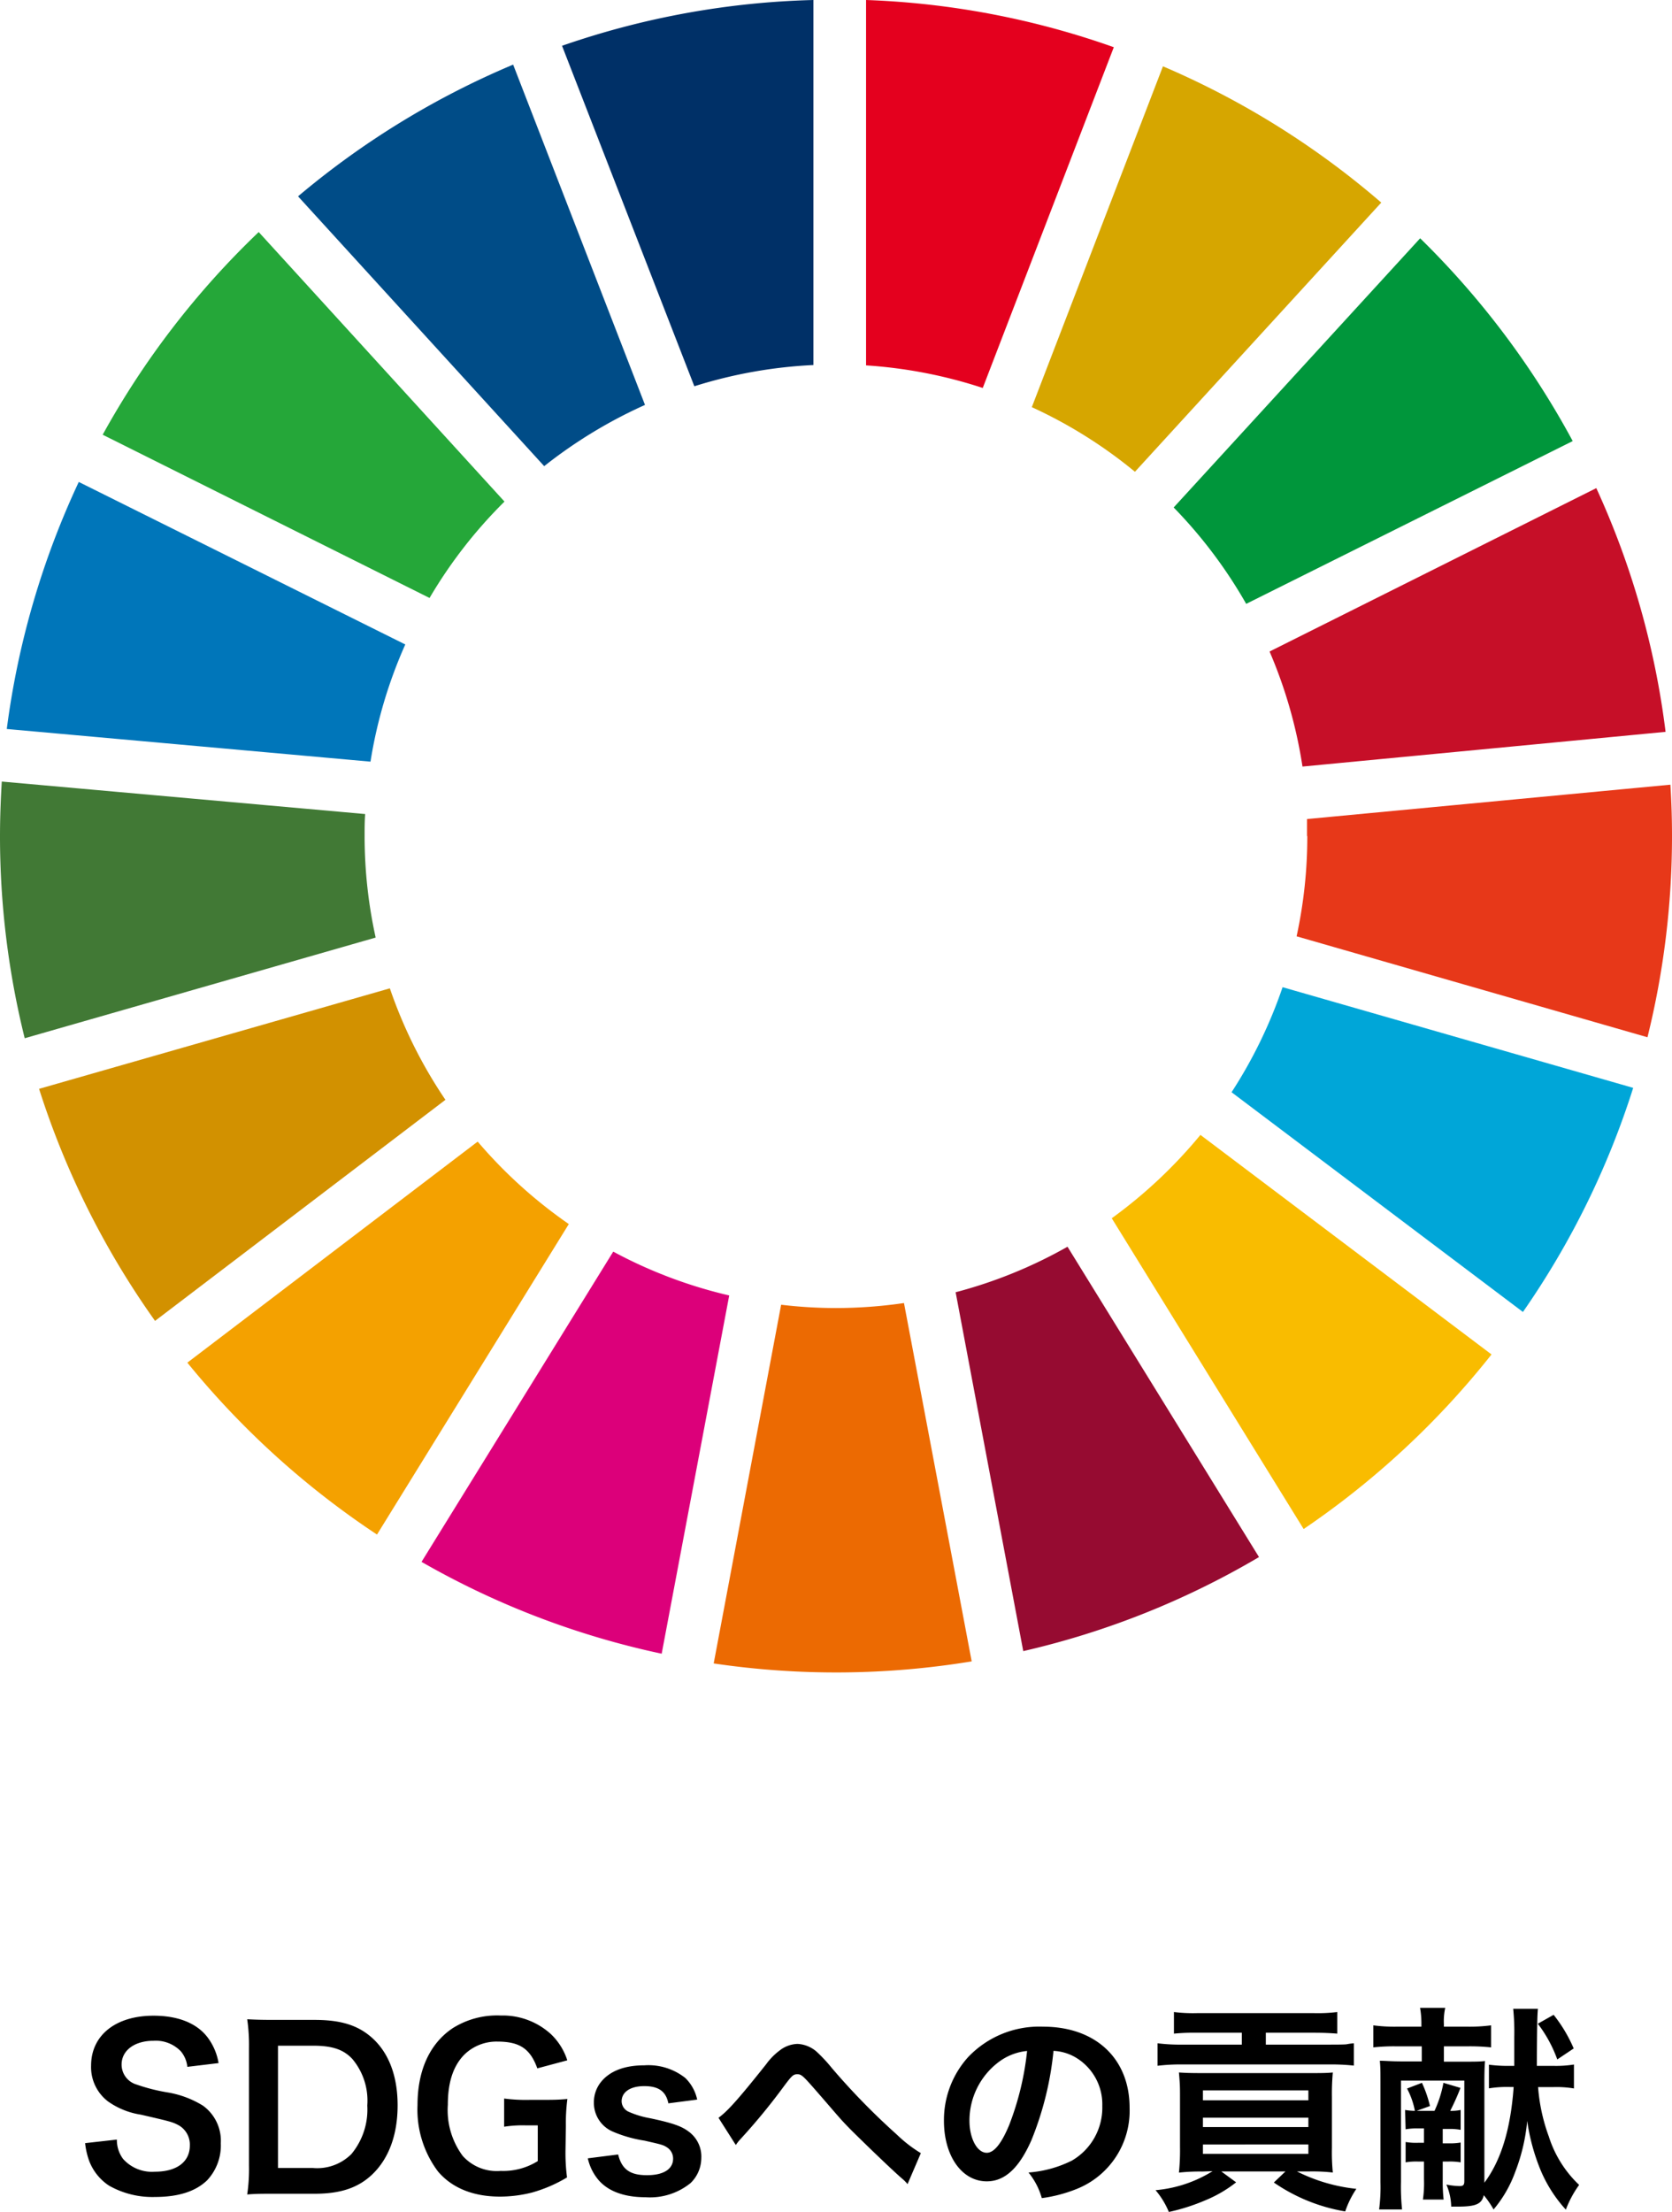 <svg xmlns="http://www.w3.org/2000/svg" viewBox="0 0 187.42 247.88"><g id="レイヤー_2" data-name="レイヤー 2"><g id="text"><path d="M178.92,54.7,142.31,73A52.68,52.68,0,0,1,146,85.89L186.7,82a92.91,92.91,0,0,0-7.78-27.34" fill="#c60f28"/><path d="M146.54,93.68a52.64,52.64,0,0,1-1.2,11.23l39.33,11.31a93.69,93.69,0,0,0,2.75-22.54q0-2.9-.18-5.76l-40.73,3.85c0,.64,0,1.27,0,1.91" fill="#e73819"/><path d="M143.77,110.61a53,53,0,0,1-5.72,11.77L170.71,147a93.09,93.09,0,0,0,12.36-25.11Z" fill="#00a6d8"/><path d="M48.15,67a52.81,52.81,0,0,1,8.4-10.8L29,26A94.31,94.31,0,0,0,11.51,48.71Z" fill="#25a739"/><path d="M115.66,45.62a52.74,52.74,0,0,1,11.56,7.24L154.83,22.7A94,94,0,0,0,130.36,7.43Z" fill="#d6a600"/><path d="M139.69,67.66l36.6-18.24a94.58,94.58,0,0,0-17.1-22.72L131.56,56.86a53,53,0,0,1,8.13,10.8" fill="#00963b"/><path d="M40.87,93.68c0-.83,0-1.65.06-2.47L.2,87.57c-.12,2-.2,4.05-.2,6.11a93.92,93.92,0,0,0,2.77,22.65l39.34-11.28a52.68,52.68,0,0,1-1.24-11.37" fill="#417935"/><path d="M134.56,127.16a53.68,53.68,0,0,1-9.94,9.34l21.51,34.82a94.58,94.58,0,0,0,21.06-19.56Z" fill="#f9bc00"/><path d="M53.52,127.93,21,152.68a94.86,94.86,0,0,0,21.26,19.26l21.5-34.79a53.21,53.21,0,0,1-10.2-9.22" fill="#f4a100"/><path d="M41.53,85.34a52.18,52.18,0,0,1,3.9-13.13L8.83,54A93.46,93.46,0,0,0,.76,81.68Z" fill="#0076ba"/><path d="M141.13,174.47l-21.47-34.78a52.49,52.49,0,0,1-12.54,5.1L114.7,185a92.89,92.89,0,0,0,26.43-10.54" fill="#960b31"/><path d="M101.33,146a53.21,53.21,0,0,1-7.63.56,51.91,51.91,0,0,1-6.14-.37L80,186.38a93.74,93.74,0,0,0,28.92-.23Z" fill="#ec6a02"/><path d="M97.08,40.94a52.72,52.72,0,0,1,13.08,2.53L124.85,5.29A92.91,92.91,0,0,0,97.08,0Z" fill="#e4001e"/><path d="M81.74,145.15a52.45,52.45,0,0,1-13-4.91L47.25,175a93,93,0,0,0,26.92,10.29Z" fill="#dc007a"/><path d="M77.83,43.28A52.56,52.56,0,0,1,91.18,40.9V0A93,93,0,0,0,63,5.13Z" fill="#003067"/><path d="M49.93,123.23a52.66,52.66,0,0,1-6.23-12.49L4.38,122a93.89,93.89,0,0,0,13,26Z" fill="#d29100"/><path d="M61,52.23A53.39,53.39,0,0,1,72.3,45.37L57.52,7.24A93.65,93.65,0,0,0,33.41,22Z" fill="#004c87"/><path d="M13.1,239.73a3.56,3.56,0,0,0,.69,2.16,4.34,4.34,0,0,0,3.57,1.44c2.45,0,3.92-1.1,3.92-2.94a2.49,2.49,0,0,0-1.23-2.25c-.73-.39-.88-.42-4.25-1.2a8.63,8.63,0,0,1-3.7-1.49,4.83,4.83,0,0,1-1.89-4c0-3.4,2.75-5.6,7-5.6,2.79,0,4.89.86,6.09,2.47a6.58,6.58,0,0,1,1.2,2.84l-3.5.42a3.21,3.21,0,0,0-.73-1.74,3.89,3.89,0,0,0-3.06-1.18c-2.13,0-3.58,1.08-3.58,2.67a2.33,2.33,0,0,0,1.67,2.23,20.62,20.62,0,0,0,3.45.88,10.91,10.91,0,0,1,4,1.49,4.85,4.85,0,0,1,2,4.21,5.7,5.7,0,0,1-1.54,4.16c-1.3,1.25-3.23,1.86-5.85,1.86a9.85,9.85,0,0,1-5.14-1.27A5.79,5.79,0,0,1,10,242.13a8.56,8.56,0,0,1-.46-2Z"/><path d="M27.91,229.43a20,20,0,0,0-.2-3.18c1,.05,1.57.07,3.11.07h4.43c3.06,0,5,.64,6.61,2.15,1.78,1.69,2.71,4.24,2.71,7.42,0,3.33-1,6-2.88,7.78-1.57,1.47-3.53,2.13-6.42,2.13H30.82c-1.49,0-2.11,0-3.11.08a19.55,19.55,0,0,0,.2-3.24Zm7.14,13.48a5.41,5.41,0,0,0,4.34-1.56,7.81,7.81,0,0,0,1.78-5.44,7.25,7.25,0,0,0-1.69-5.23c-1-1.06-2.27-1.47-4.4-1.47H31.16v13.7Z"/><path d="M63.39,240.79a21.14,21.14,0,0,0,.17,3.18,15.94,15.94,0,0,1-3.91,1.69,14.67,14.67,0,0,1-3.6.46c-3.06,0-5.41-1-6.95-2.81a11.54,11.54,0,0,1-2.3-7.44c0-3.9,1.37-6.88,3.91-8.6a9.34,9.34,0,0,1,5.44-1.44,8,8,0,0,1,5.63,2.11,7,7,0,0,1,1.81,2.91l-3.36.9c-.8-2.22-2-3-4.5-3a5.16,5.16,0,0,0-3.72,1.5c-1.22,1.27-1.81,3.08-1.81,5.58a8.62,8.62,0,0,0,1.66,5.72,5.12,5.12,0,0,0,4.26,1.69,7.3,7.3,0,0,0,4.16-1.1v-4H59a13.44,13.44,0,0,0-2.49.15v-3.16a18.42,18.42,0,0,0,2.93.15h1.28c1.12,0,1.83,0,2.88-.1a20.85,20.85,0,0,0-.17,3Z"/><path d="M69.29,241.4c.41,1.66,1.32,2.32,3.23,2.32s2.93-.71,2.93-1.86a1.49,1.49,0,0,0-.63-1.22c-.47-.32-.61-.34-2.57-.79a14.7,14.7,0,0,1-3.53-1,3.5,3.5,0,0,1-2.15-3.25,3.64,3.64,0,0,1,.76-2.28c1-1.27,2.67-1.91,4.89-1.91a6.66,6.66,0,0,1,4.6,1.42,4.78,4.78,0,0,1,1.33,2.42l-3.23.42c-.27-1.35-1.11-1.93-2.7-1.93s-2.54.68-2.54,1.71a1.31,1.31,0,0,0,.76,1.15,10.29,10.29,0,0,0,2.44.74c2.5.53,3.5.88,4.31,1.49a3.46,3.46,0,0,1,1.42,3,3.92,3.92,0,0,1-1.2,2.77,7.22,7.22,0,0,1-5.06,1.59c-2.53,0-4.41-.76-5.46-2.18a5.64,5.64,0,0,1-1-2.18Z"/><path d="M80.54,237.29c1-.74,2.11-1.94,5.34-6a7.08,7.08,0,0,1,1.51-1.54,3.41,3.41,0,0,1,2-.74,3.5,3.5,0,0,1,2.21.93,17.3,17.3,0,0,1,1.64,1.77,77.77,77.77,0,0,0,7.31,7.48,15,15,0,0,0,2.67,2.06l-1.49,3.47a4.72,4.72,0,0,0-.71-.7c-1.27-1.13-3.21-3-5-4.75s-1.91-2-4.53-5c-1.52-1.74-1.67-1.86-2.13-1.86s-.64.22-1.47,1.32A69.53,69.53,0,0,1,83,239.68a4.82,4.82,0,0,0-.52.66Z"/><path d="M115.61,239.81c-1.39,3.15-3,4.6-5,4.6-2.79,0-4.8-2.84-4.8-6.78a10.53,10.53,0,0,1,2.7-7.13,11,11,0,0,1,8.42-3.42c5.87,0,9.69,3.57,9.69,9.08a9.43,9.43,0,0,1-6,9.13,16.22,16.22,0,0,1-3.84,1,7.93,7.93,0,0,0-1.49-2.87,13,13,0,0,0,4.87-1.34,6.86,6.86,0,0,0,3.4-6.12,6.1,6.1,0,0,0-3-5.44,5.4,5.4,0,0,0-2.47-.73A35.79,35.79,0,0,1,115.61,239.81ZM112,231a8.22,8.22,0,0,0-3.33,6.61c0,2,.86,3.6,1.94,3.6.8,0,1.64-1,2.52-3.13a32.19,32.19,0,0,0,2-8.28A6.3,6.3,0,0,0,112,231Z"/><path d="M134.77,243.31a21.75,21.75,0,0,0-2.62.12,24.43,24.43,0,0,0,.12-2.89V235c0-1.18,0-1.4-.12-2.79.74.05,1.3.07,2.55.07h12c1.38,0,2,0,2.7-.07a26.48,26.48,0,0,0-.1,2.79v5.63a23.05,23.05,0,0,0,.1,2.79,20.61,20.61,0,0,0-2.62-.12h-1.4a19.21,19.21,0,0,0,6.66,1.95,10.47,10.47,0,0,0-1.25,2.53,19.84,19.84,0,0,1-8-3.24l1.3-1.24H136.9l1.66,1.22a14.27,14.27,0,0,1-3.42,2,22.53,22.53,0,0,1-4.12,1.32,9.19,9.19,0,0,0-1.49-2.44,14.47,14.47,0,0,0,6.39-2.13Zm-.64-15.55a22.33,22.33,0,0,0-2.54.1v-2.42a17.75,17.75,0,0,0,2.62.12h13.07a18.08,18.08,0,0,0,2.62-.12v2.42c-.57-.05-1.52-.1-2.53-.1h-5.48v1.33H149c.76,0,1.84,0,2-.05a7.15,7.15,0,0,1,.76-.1v2.5a24.56,24.56,0,0,0-2.72-.13H132.47a21.7,21.7,0,0,0-2.72.15v-2.52a20.4,20.4,0,0,0,2.79.15h6.66v-1.33Zm.71,7.57h11.82v-1.11H134.84Zm0,3h11.82v-1.05H134.84Zm0,3h11.82v-1.05H134.84Z"/><path d="M164.14,231c1.19,0,1.71,0,2.32-.07-.05.73-.07,1.22-.07,2.49v11.14c1.88-2.52,2.94-6,3.28-10.72h-.37a12.66,12.66,0,0,0-2.4.15v-2.65a16.18,16.18,0,0,0,2.38.13h.46l0-3.26a26.19,26.19,0,0,0-.12-3.13h2.77c-.08.81-.1,2.2-.12,6.39h1.81a12.82,12.82,0,0,0,2.35-.15V234a12,12,0,0,0-2.33-.15h-1.69a20.39,20.39,0,0,0,1.2,5.53,12.78,12.78,0,0,0,3.4,5.43,11.91,11.91,0,0,0-1.49,2.77,15.35,15.35,0,0,1-2.81-4.38,22.92,22.92,0,0,1-1.52-5.56,21.16,21.16,0,0,1-1.35,5.73,13.75,13.75,0,0,1-2.42,4.19,11,11,0,0,0-1.1-1.6c-.22,1-.91,1.28-2.91,1.28-.18,0-.37,0-.74,0a6.57,6.57,0,0,0-.54-2.47,8.32,8.32,0,0,0,1.47.17c.42,0,.54-.12.54-.56V233.12h-7.1v11.36a24.57,24.57,0,0,0,.12,3.08h-2.57a19.27,19.27,0,0,0,.15-3.06V233.39c0-1.32,0-1.81-.07-2.49.66,0,1.17.07,2.52.07h2.18v-1.69h-3a21.43,21.43,0,0,0-2.43.12v-2.47a17.71,17.71,0,0,0,2.55.15h2.84v-.29a10.15,10.15,0,0,0-.15-1.82H162a7,7,0,0,0-.15,1.82v.29h2.72a18.61,18.61,0,0,0,2.57-.15v2.47a22.57,22.57,0,0,0-2.48-.12h-2.81V231Zm-6.64,5.41a6.79,6.79,0,0,0,1.1.1,8.87,8.87,0,0,0-.88-2.5l1.67-.64a13.42,13.42,0,0,1,.9,2.6l-1.49.54h2a13,13,0,0,0,1-3.14l1.91.57a26.89,26.89,0,0,1-1.15,2.57,5,5,0,0,0,1.17-.1v2.23a6.49,6.49,0,0,0-1.37-.1h-.64v1.61h.64a6.73,6.73,0,0,0,1.37-.09v2.22a7.24,7.24,0,0,0-1.37-.09h-.64v2a18.48,18.48,0,0,0,.1,2.26h-2.32a12.91,12.91,0,0,0,.12-2.26v-2h-.69a7.11,7.11,0,0,0-1.37.09V240a6.79,6.79,0,0,0,1.37.09h.69v-1.61h-.66a6.69,6.69,0,0,0-1.4.1Zm17.06-5.66a14.85,14.85,0,0,0-2.18-4l1.77-1a16.29,16.29,0,0,1,2.25,3.77Z"/></g></g></svg>